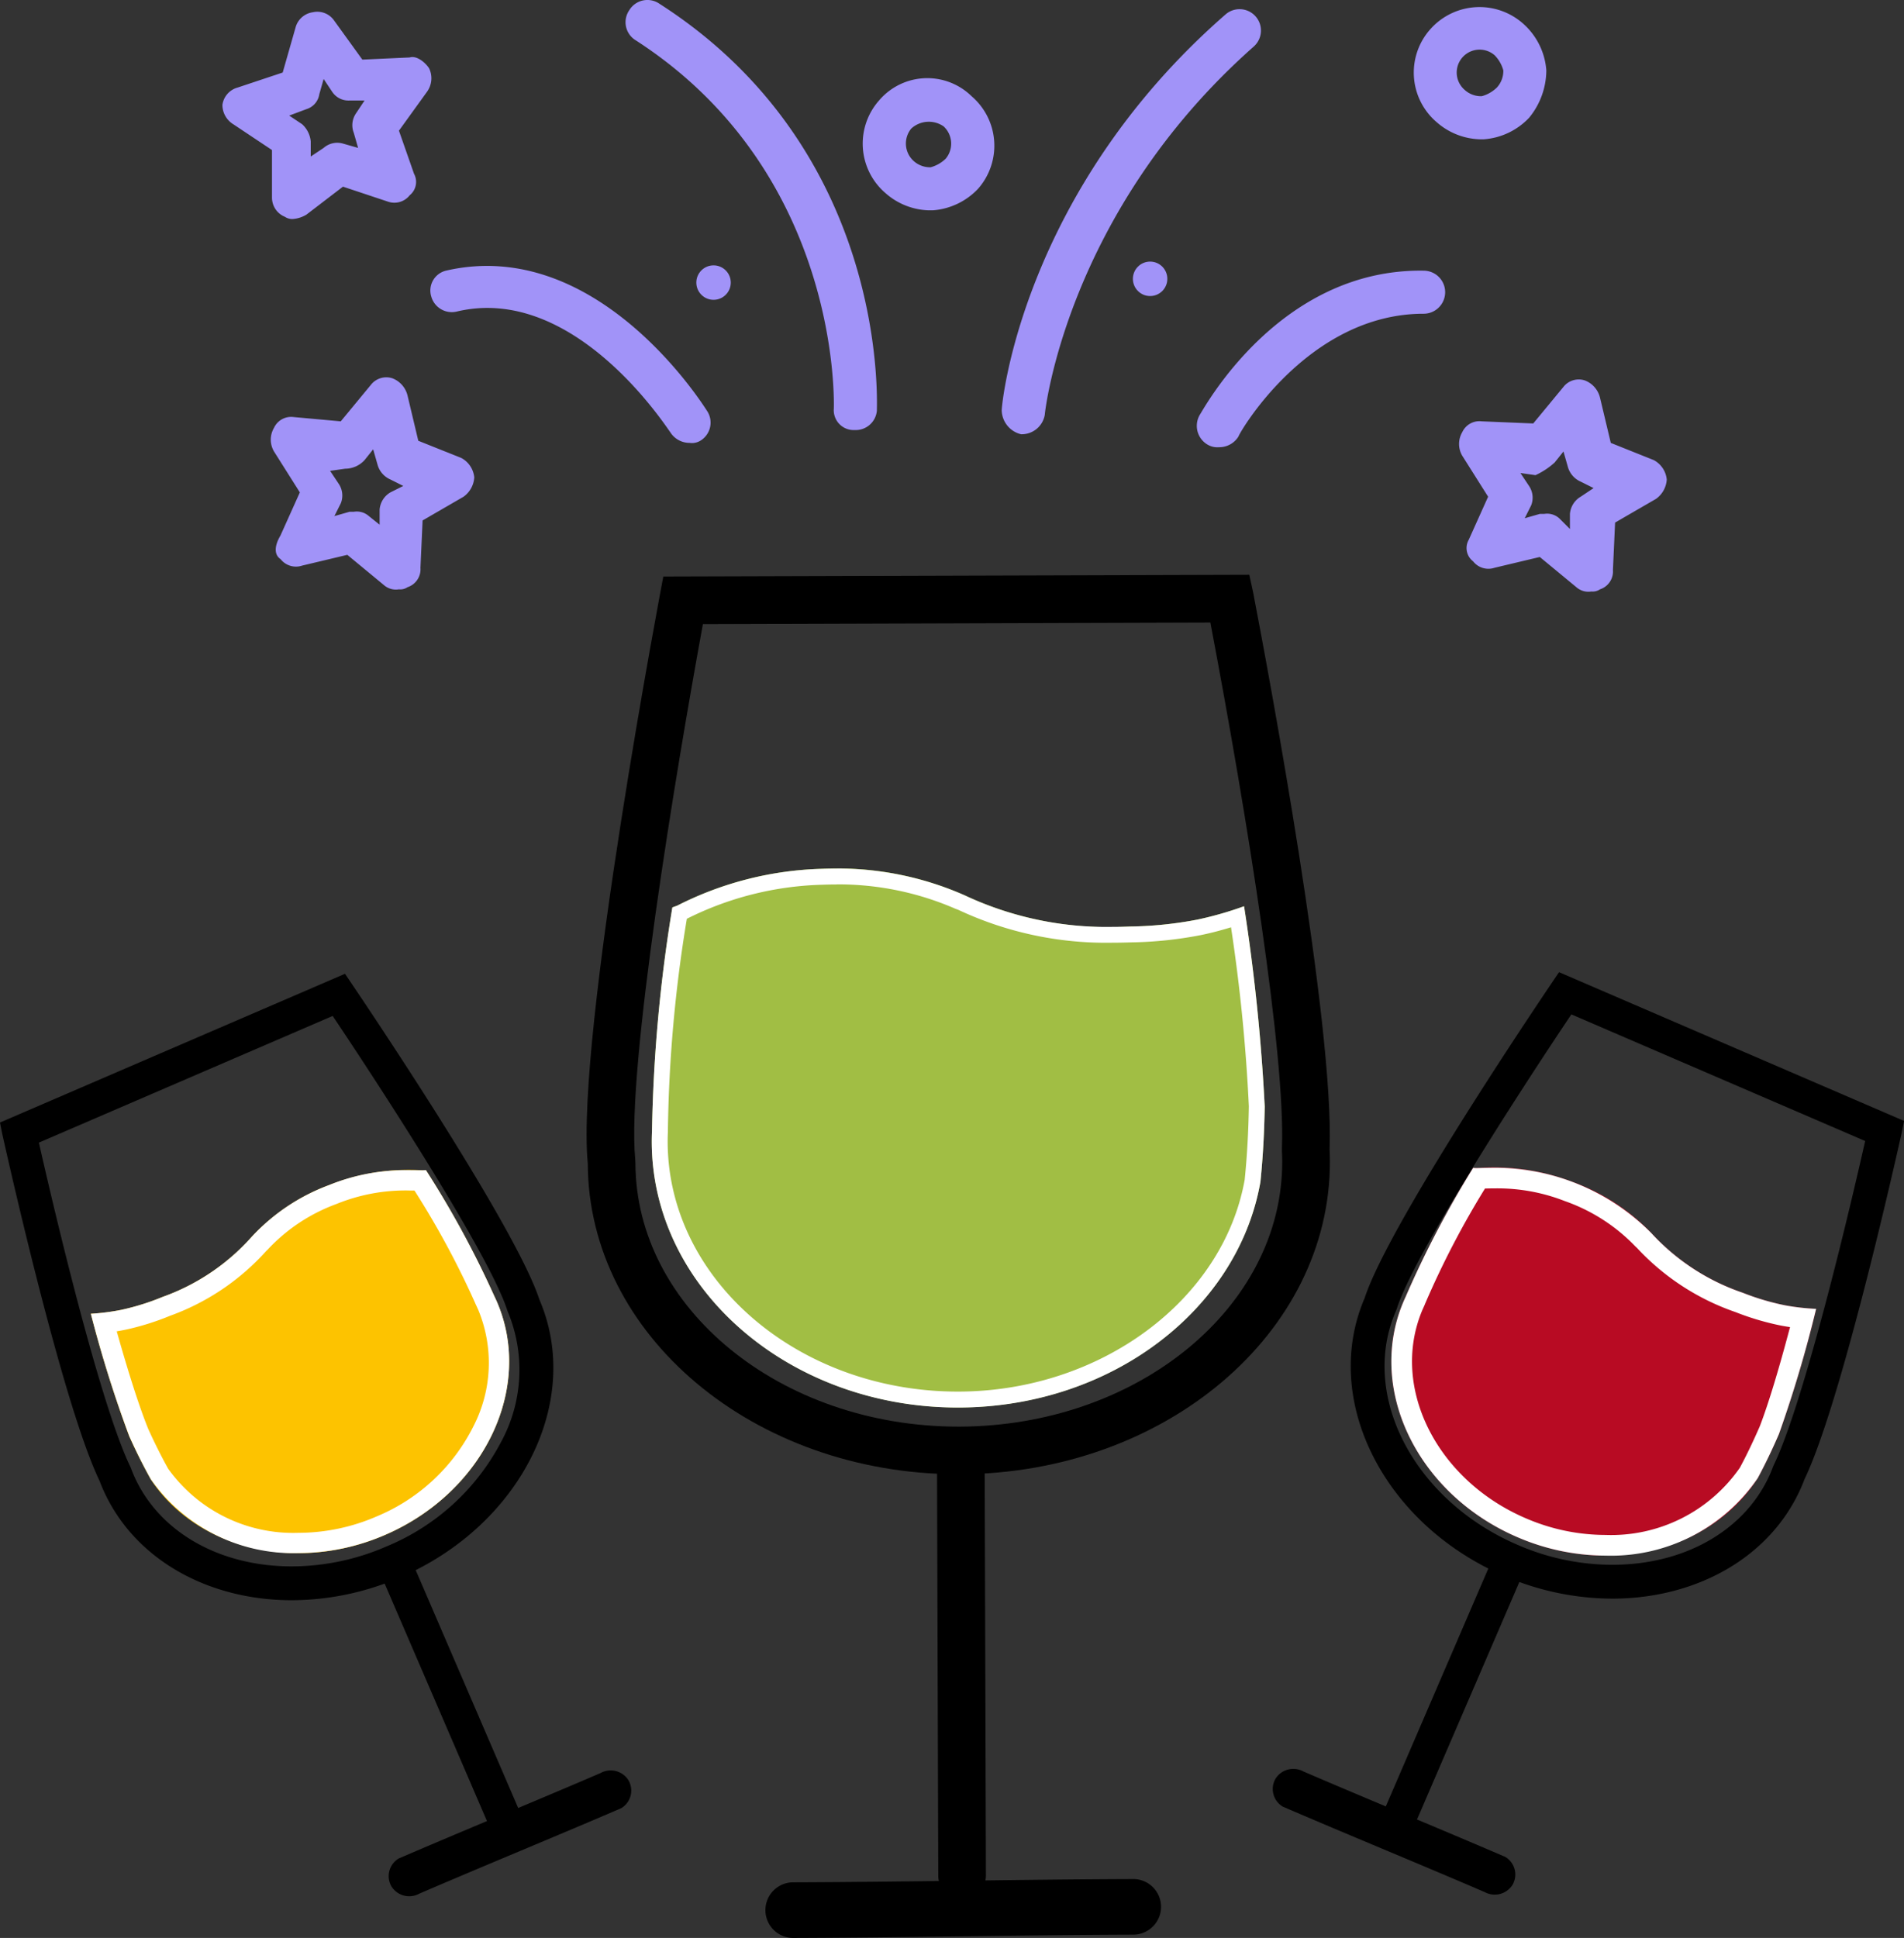 <svg xmlns="http://www.w3.org/2000/svg" width="119.859" height="121.965" viewBox="0 0 119.859 121.965">
  <rect x="0" y="0" width="119.859" height="121.965" fill="#333333" stroke="none"/>
  <g id="Groupe_372" data-name="Groupe 372" transform="translate(-2273.027 -425.561)">
    <path id="Tracé_571" data-name="Tracé 571" d="M2366.3,452.078a1.186,1.186,0,0,0-1.22.678,1.469,1.469,0,0,0,0,1.491l1.626,2.574-1.219,2.71a1.05,1.05,0,0,0,.271,1.355,1.225,1.225,0,0,0,1.355.407l2.846-.678,2.3,1.9a1.144,1.144,0,0,0,.949.271.814.814,0,0,0,.542-.136,1.184,1.184,0,0,0,.813-1.219l.136-2.982,2.574-1.49a1.616,1.616,0,0,0,.678-1.22,1.558,1.558,0,0,0-.813-1.219l-2.71-1.085-.678-2.845a1.549,1.549,0,0,0-.949-1.084,1.226,1.226,0,0,0-1.355.406l-1.9,2.3Zm4.607,2.575.542-.677.271.948a1.436,1.436,0,0,0,.813.949l.813.406-.813.542a1.383,1.383,0,0,0-.677,1.084v.949l-.678-.678a1.143,1.143,0,0,0-.948-.271h-.271l-.949.271.407-.813a1.318,1.318,0,0,0-.136-1.219l-.542-.813.949.135A4.725,4.725,0,0,0,2370.912,454.653Z" fill="#a193f8"/>
    <path id="Tracé_572" data-name="Tracé 572" d="M2290.691,460.751a1.227,1.227,0,0,0,1.355.407l2.845-.678,2.3,1.9a1.144,1.144,0,0,0,.949.271.818.818,0,0,0,.542-.135,1.186,1.186,0,0,0,.813-1.22l.135-2.981,2.575-1.491a1.616,1.616,0,0,0,.678-1.219,1.558,1.558,0,0,0-.814-1.22l-2.71-1.084-.677-2.846a1.551,1.551,0,0,0-.949-1.084,1.227,1.227,0,0,0-1.355.407l-1.9,2.3-2.981-.271a1.186,1.186,0,0,0-1.22.678,1.463,1.463,0,0,0,0,1.491l1.626,2.574-1.219,2.71C2290.284,459.938,2290.284,460.48,2290.691,460.751Zm4.065-5.691a1.659,1.659,0,0,0,1.22-.542l.542-.678.271.949a1.429,1.429,0,0,0,.813.948l.813.407-.813.406a1.382,1.382,0,0,0-.678,1.084v.949l-.677-.542a1.144,1.144,0,0,0-.949-.271h-.271l-.949.271.407-.813a1.32,1.32,0,0,0-.136-1.22l-.542-.813Z" fill="#a193f8"/>
    <path id="Tracé_573" data-name="Tracé 573" d="M2287.709,433.378l2.44,1.626v2.981a1.3,1.3,0,0,0,.813,1.22.816.816,0,0,0,.542.135,1.919,1.919,0,0,0,.813-.271l2.3-1.761,2.846.948a1.226,1.226,0,0,0,1.355-.406,1.078,1.078,0,0,0,.271-1.355l-.948-2.71,1.761-2.44a1.453,1.453,0,0,0,.136-1.49c-.271-.407-.813-.813-1.22-.678l-2.981.136-1.762-2.439a1.287,1.287,0,0,0-1.355-.542,1.312,1.312,0,0,0-1.084.948l-.813,2.846-2.846.948a1.312,1.312,0,0,0-.948,1.084A1.423,1.423,0,0,0,2287.709,433.378Zm4.608-.948a1.165,1.165,0,0,0,.813-.949l.271-.949.542.813a1.231,1.231,0,0,0,1.084.542h.949l-.542.814a1.312,1.312,0,0,0-.136,1.219l.271.949-.949-.271a1.3,1.3,0,0,0-1.219.271l-.813.542v-.949a1.674,1.674,0,0,0-.542-1.084l-.813-.542Z" fill="#a193f8"/>
    <circle id="Ellipse_9" data-name="Ellipse 9" cx="1.084" cy="1.084" r="1.084" transform="translate(2316.862 442.262)" fill="#a193f8"/>
    <circle id="Ellipse_10" data-name="Ellipse 10" cx="1.084" cy="1.084" r="1.084" transform="translate(2344.344 442.025)" fill="#a193f8"/>
    <path id="Tracé_574" data-name="Tracé 574" d="M2363.053,427.416h0a4.1,4.1,0,0,0,.406,5.827,4.307,4.307,0,0,0,2.71,1.084h.271a4.356,4.356,0,0,0,2.846-1.355,4.736,4.736,0,0,0,1.084-2.982,4.352,4.352,0,0,0-1.355-2.845A4.137,4.137,0,0,0,2363.053,427.416Zm4.2,3.658a2.184,2.184,0,0,1-.949.542,1.537,1.537,0,0,1-1.084-.406,1.44,1.44,0,1,1,1.9-2.168,2.18,2.18,0,0,1,.542.948A1.537,1.537,0,0,1,2367.254,431.074Z" fill="#a193f8"/>
    <path id="Tracé_575" data-name="Tracé 575" d="M2328.362,431.887h0a4.1,4.1,0,0,0,.407,5.827,4.3,4.3,0,0,0,2.71,1.084h.271a4.356,4.356,0,0,0,2.846-1.355,4.1,4.1,0,0,0-.407-5.827A3.986,3.986,0,0,0,2328.362,431.887Zm4.066,1.627a1.48,1.48,0,0,1,.135,2.032,2.18,2.18,0,0,1-.948.542,1.54,1.54,0,0,1-1.085-.406,1.482,1.482,0,0,1-.135-2.033A1.638,1.638,0,0,1,2332.428,433.514Z" fill="#a193f8"/>
    <path id="Tracé_576" data-name="Tracé 576" d="M2337.306,452.891h0a1.475,1.475,0,0,0,1.491-1.219c0-.136,1.355-12.738,13.144-23.172a1.345,1.345,0,0,0-1.762-2.033c-12.738,11.112-14.093,24.392-14.093,24.934A1.587,1.587,0,0,0,2337.306,452.891Z" fill="#a193f8"/>
    <path id="Tracé_577" data-name="Tracé 577" d="M2312.643,426.2a1.333,1.333,0,0,0,.407,1.9c13.009,8.4,12.467,23.037,12.467,23.172a1.251,1.251,0,0,0,1.219,1.355h.136a1.337,1.337,0,0,0,1.355-1.219c0-.678.677-16.4-13.687-25.611A1.333,1.333,0,0,0,2312.643,426.2Z" fill="#a193f8"/>
    <path id="Tracé_578" data-name="Tracé 578" d="M2348.553,451.672a1.372,1.372,0,0,0,.542,1.9,1.227,1.227,0,0,0,.678.135,1.423,1.423,0,0,0,1.219-.677c0-.136,4.337-7.724,11.654-7.724a1.355,1.355,0,0,0,0-2.71h0C2353.567,442.457,2348.824,451.265,2348.553,451.672Z" fill="#a193f8"/>
    <path id="Tracé_579" data-name="Tracé 579" d="M2315.218,452.756a1.423,1.423,0,0,0,1.219.677,1.019,1.019,0,0,0,.678-.135,1.333,1.333,0,0,0,.407-1.9c-.271-.407-6.911-10.976-16.4-8.808a1.286,1.286,0,0,0-.949,1.626,1.344,1.344,0,0,0,1.626.948C2309.255,443.406,2315.082,452.62,2315.218,452.756Z" fill="#a193f8"/>
    <g id="Groupe_364" data-name="Groupe 364">
      <g id="Groupe_361" data-name="Groupe 361">
        <g id="Groupe_360" data-name="Groupe 360">
          <path id="Tracé_580" data-name="Tracé 580" d="M2387.357,507.933a14.239,14.239,0,0,1-1.957-.222,15.56,15.56,0,0,1-2.664-.791,13.849,13.849,0,0,1-5.755-3.756,12.836,12.836,0,0,0-4.993-3.231,13.832,13.832,0,0,0-6.019-.858l-.205-.009a62.435,62.435,0,0,0-4.253,8.119c-.059.127-.116.255-.17.385-2.291,5.548,1.025,12.181,7.405,14.815,5.781,2.387,12.095.672,14.934-3.8.484-.9.929-1.834,1.337-2.78A78.864,78.864,0,0,0,2387.357,507.933Z" fill="#b80b23"/>
          <path id="Tracé_581" data-name="Tracé 581" d="M2367.184,500.352a11.623,11.623,0,0,1,4.352.8,11.356,11.356,0,0,1,4.442,2.855l.094.087a15.222,15.222,0,0,0,6.2,4.042,16.92,16.92,0,0,0,2.882.853q.288.054.558.093c-.727,2.742-1.365,4.835-1.9,6.233-.4.919-.819,1.8-1.256,2.613a9.86,9.86,0,0,1-8.463,4.235,12.656,12.656,0,0,1-4.852-.98c-5.707-2.357-8.712-8.241-6.7-13.116.047-.113.1-.224.148-.334l.022-.049.019-.051a55.535,55.535,0,0,1,3.779-7.272c.224-.005.447-.009.673-.009m0-1.3c-.408,0-.808.013-1.215.024l-.205-.009a62.435,62.435,0,0,0-4.253,8.119c-.059.127-.116.255-.17.386-2.291,5.547,1.025,12.179,7.405,14.814a14.028,14.028,0,0,0,5.348,1.078,11.177,11.177,0,0,0,9.586-4.876c.484-.9.93-1.834,1.337-2.78a78.864,78.864,0,0,0,2.34-7.874,14.239,14.239,0,0,1-1.957-.222,15.56,15.56,0,0,1-2.664-.791,13.849,13.849,0,0,1-5.755-3.756,13.88,13.88,0,0,0-9.8-4.113Z" fill="#fff"/>
        </g>
      </g>
      <g id="Groupe_363" data-name="Groupe 363">
        <g id="Groupe_362" data-name="Groupe 362">
          <path id="Tracé_582" data-name="Tracé 582" d="M2371.942,489.4l18.5,7.971c-1.792,7.9-4.172,17.106-5.738,20.359-.026.055-.051.112-.073.17q-.069.183-.145.363c-1.537,3.564-5.355,5.779-9.967,5.779a15.021,15.021,0,0,1-5.97-1.26c-6.5-2.8-9.94-9.394-7.658-14.689.026-.06.049-.122.07-.185,1.112-3.424,7.592-13.448,10.986-18.508m-.776-2.655s-10.639,15.588-12.236,20.505c-2.752,6.384,1.175,14.214,8.771,17.488a17.244,17.244,0,0,0,6.813,1.434c5.27,0,9.989-2.579,11.923-7.066.065-.15.125-.3.182-.452,2.19-4.55,5.392-18.552,6.127-21.842l.14-.705-21.72-9.362Z"/>
          <path id="Tracé_583" data-name="Tracé 583" d="M2361.268,540.675a1.065,1.065,0,0,1-.977-1.487l6.648-15.423a1.065,1.065,0,1,1,1.956.843l-6.648,15.423A1.066,1.066,0,0,1,2361.268,540.675Z"/>
        </g>
      </g>
      <path id="Tracé_584" data-name="Tracé 584" d="M2367.784,542.425c-4.225-1.819-8.484-3.559-12.709-5.378a1.325,1.325,0,0,0-1.755.46,1.293,1.293,0,0,0,.46,1.755c4.225,1.819,8.484,3.559,12.71,5.378a1.324,1.324,0,0,0,1.754-.46,1.292,1.292,0,0,0-.46-1.755Z"/>
    </g>
    <g id="Groupe_366" data-name="Groupe 366">
      <g id="Groupe_365" data-name="Groupe 365">
        <path id="Tracé_585" data-name="Tracé 585" d="M2293.97,489.5c3.394,5.06,9.874,15.085,10.986,18.508.021.063.044.125.07.185a9.5,9.5,0,0,1-.453,8.113,14.289,14.289,0,0,1-7.205,6.576,15.022,15.022,0,0,1-5.971,1.26c-4.611,0-8.43-2.214-9.966-5.778-.051-.12-.1-.241-.145-.362-.022-.059-.046-.116-.073-.172-1.566-3.251-3.946-12.457-5.738-20.358l18.495-7.972m.776-2.654-21.719,9.361.139.705c.735,3.291,3.937,17.292,6.127,21.842.057.152.117.3.182.452,1.934,4.487,6.652,7.066,11.922,7.066a17.249,17.249,0,0,0,6.814-1.434c7.6-3.274,11.523-11.1,8.771-17.488-1.6-4.917-12.236-20.5-12.236-20.5Z"/>
        <path id="Tracé_586" data-name="Tracé 586" d="M2304.644,540.774a1.064,1.064,0,0,1-.979-.644l-6.647-15.423a1.065,1.065,0,0,1,1.956-.843l6.647,15.423a1.066,1.066,0,0,1-.977,1.487Z"/>
      </g>
    </g>
    <path id="Tracé_587" data-name="Tracé 587" d="M2299.422,544.739c4.226-1.819,8.485-3.559,12.71-5.378a1.291,1.291,0,0,0,.46-1.755,1.317,1.317,0,0,0-1.755-.46c-4.225,1.82-8.484,3.559-12.709,5.379a1.29,1.29,0,0,0-.46,1.754,1.315,1.315,0,0,0,1.754.46Z"/>
    <g id="Groupe_368" data-name="Groupe 368">
      <g id="Groupe_367" data-name="Groupe 367">
        <path id="Tracé_588" data-name="Tracé 588" d="M2278.748,508.245a14.176,14.176,0,0,0,1.92-.247,15.375,15.375,0,0,0,2.607-.818,13.622,13.622,0,0,0,5.6-3.779,12.631,12.631,0,0,1,4.859-3.251,13.591,13.591,0,0,1,5.9-.934l.2-.012a61.373,61.373,0,0,1,4.3,7.916c.06.124.118.249.173.376,2.335,5.418-.823,11.987-7.054,14.673-5.647,2.433-11.879.843-14.736-3.508-.49-.879-.942-1.789-1.357-2.713A77.5,77.5,0,0,1,2278.748,508.245Z" fill="#fdc300"/>
        <path id="Tracé_589" data-name="Tracé 589" d="M2298.8,500.487h.318a54.483,54.483,0,0,1,3.824,7.09l.02.05.023.048c.052.108.1.216.15.326a8.7,8.7,0,0,1-.293,7.3,11.916,11.916,0,0,1-6.093,5.692,12.418,12.418,0,0,1-4.936,1.037,9.681,9.681,0,0,1-8.2-4.035c-.445-.8-.877-1.666-1.264-2.526-.551-1.368-1.213-3.423-1.973-6.121q.266-.043.547-.1a16.616,16.616,0,0,0,2.813-.879,14.975,14.975,0,0,0,6.043-4.069l.091-.088a11.153,11.153,0,0,1,4.323-2.872,11.523,11.523,0,0,1,4.608-.855m1.033-1.283-.2.012c-.279,0-.554-.007-.832-.007a12.758,12.758,0,0,0-5.071.941,12.619,12.619,0,0,0-4.858,3.251,13.624,13.624,0,0,1-5.6,3.779,15.375,15.375,0,0,1-2.607.818,14.176,14.176,0,0,1-1.92.247,77.161,77.161,0,0,0,2.418,7.7c.415.925.867,1.834,1.357,2.713a10.95,10.95,0,0,0,9.294,4.649,13.777,13.777,0,0,0,5.442-1.141c6.231-2.686,9.389-9.255,7.054-14.673-.055-.127-.114-.252-.173-.376a61.306,61.306,0,0,0-4.3-7.916Z" fill="#fff"/>
      </g>
    </g>
    <g id="Groupe_371" data-name="Groupe 371">
      <g id="Groupe_370" data-name="Groupe 370">
        <g id="Groupe_369" data-name="Groupe 369">
          <path id="Tracé_590" data-name="Tracé 590" d="M2351.344,482.594a22.046,22.046,0,0,1-2.92.837,24.1,24.1,0,0,1-4.262.439,21.37,21.37,0,0,1-10.411-1.965,19.773,19.773,0,0,0-9.015-1.666,21.3,21.3,0,0,0-9.082,2.318l-.3.108a96.218,96.218,0,0,0-1.282,14.073c-.009.215-.016.431-.016.649,0,9.253,8.627,16.754,19.269,16.754,9.644,0,17.633-6.159,19.047-14.2.16-1.57.246-3.161.27-4.749A121.509,121.509,0,0,0,2351.344,482.594Z" fill="#a1be44"/>
          <path id="Tracé_591" data-name="Tracé 591" d="M2325.719,481.22a18.478,18.478,0,0,1,7.457,1.536l.182.068a21.9,21.9,0,0,0,9.67,2.067c.376,0,.765-.007,1.164-.021a24.776,24.776,0,0,0,4.435-.46c.7-.144,1.333-.317,1.894-.489a109.664,109.664,0,0,1,1.122,11.255c-.024,1.6-.112,3.157-.261,4.626-1.359,7.607-9.113,13.339-18.056,13.339-10.073,0-18.269-7.067-18.269-15.754,0-.2.006-.4.015-.6l0-.042,0-.042a88.374,88.374,0,0,1,1.192-13.318,20.132,20.132,0,0,1,8.508-2.142c.328-.012.643-.018.947-.018h0m0-1q-.474,0-.983.018a21.323,21.323,0,0,0-9.083,2.319l-.3.108a96.218,96.218,0,0,0-1.282,14.073c-.009.215-.016.431-.016.649,0,9.253,8.627,16.754,19.269,16.754,9.644,0,17.633-6.159,19.047-14.2.16-1.57.246-3.161.27-4.749a121.509,121.509,0,0,0-1.3-12.6,22.046,22.046,0,0,1-2.92.837,24.1,24.1,0,0,1-4.262.439q-.588.021-1.134.021a20.988,20.988,0,0,1-9.277-1.987,19.81,19.81,0,0,0-8.032-1.684Z" fill="#fff"/>
        </g>
      </g>
      <path id="Tracé_592" data-name="Tracé 592" d="M2349.221,464.739c2.369,12.489,4.726,27.332,4.505,33.022,0,.087,0,.174,0,.261.01.208.018.416.018.624.028,9.172-9.082,16.661-20.307,16.7h-.077c-11.184,0-20.3-7.434-20.332-16.571,0-.093-.005-.186-.014-.279-.546-5.675,2.559-24.379,4.262-33.655l31.944-.1m2.45-3.007-36.887.111s-5.527,28.91-4.755,36.936c.033,10.819,10.47,19.562,23.332,19.562h.086c12.9-.04,23.331-8.861,23.3-19.7,0-.254-.009-.507-.021-.76.3-7.869-3.821-29.887-4.814-35.051l-.239-1.094Z"/>
      <path id="Tracé_593" data-name="Tracé 593" d="M2333.592,545.1a1.5,1.5,0,0,1-1.5-1.5l-.08-26.193a1.5,1.5,0,0,1,1.5-1.5h0a1.5,1.5,0,0,1,1.5,1.495l.08,26.193a1.5,1.5,0,0,1-1.5,1.505Z"/>
      <path id="Tracé_594" data-name="Tracé 594" d="M2344.424,543.819c-7.174.024-14.348.183-21.522.207a1.751,1.751,0,0,0,0,3.5c7.174-.024,14.348-.183,21.522-.207a1.751,1.751,0,0,0,0-3.5Z"/>
    </g>
  </g>
</svg>
